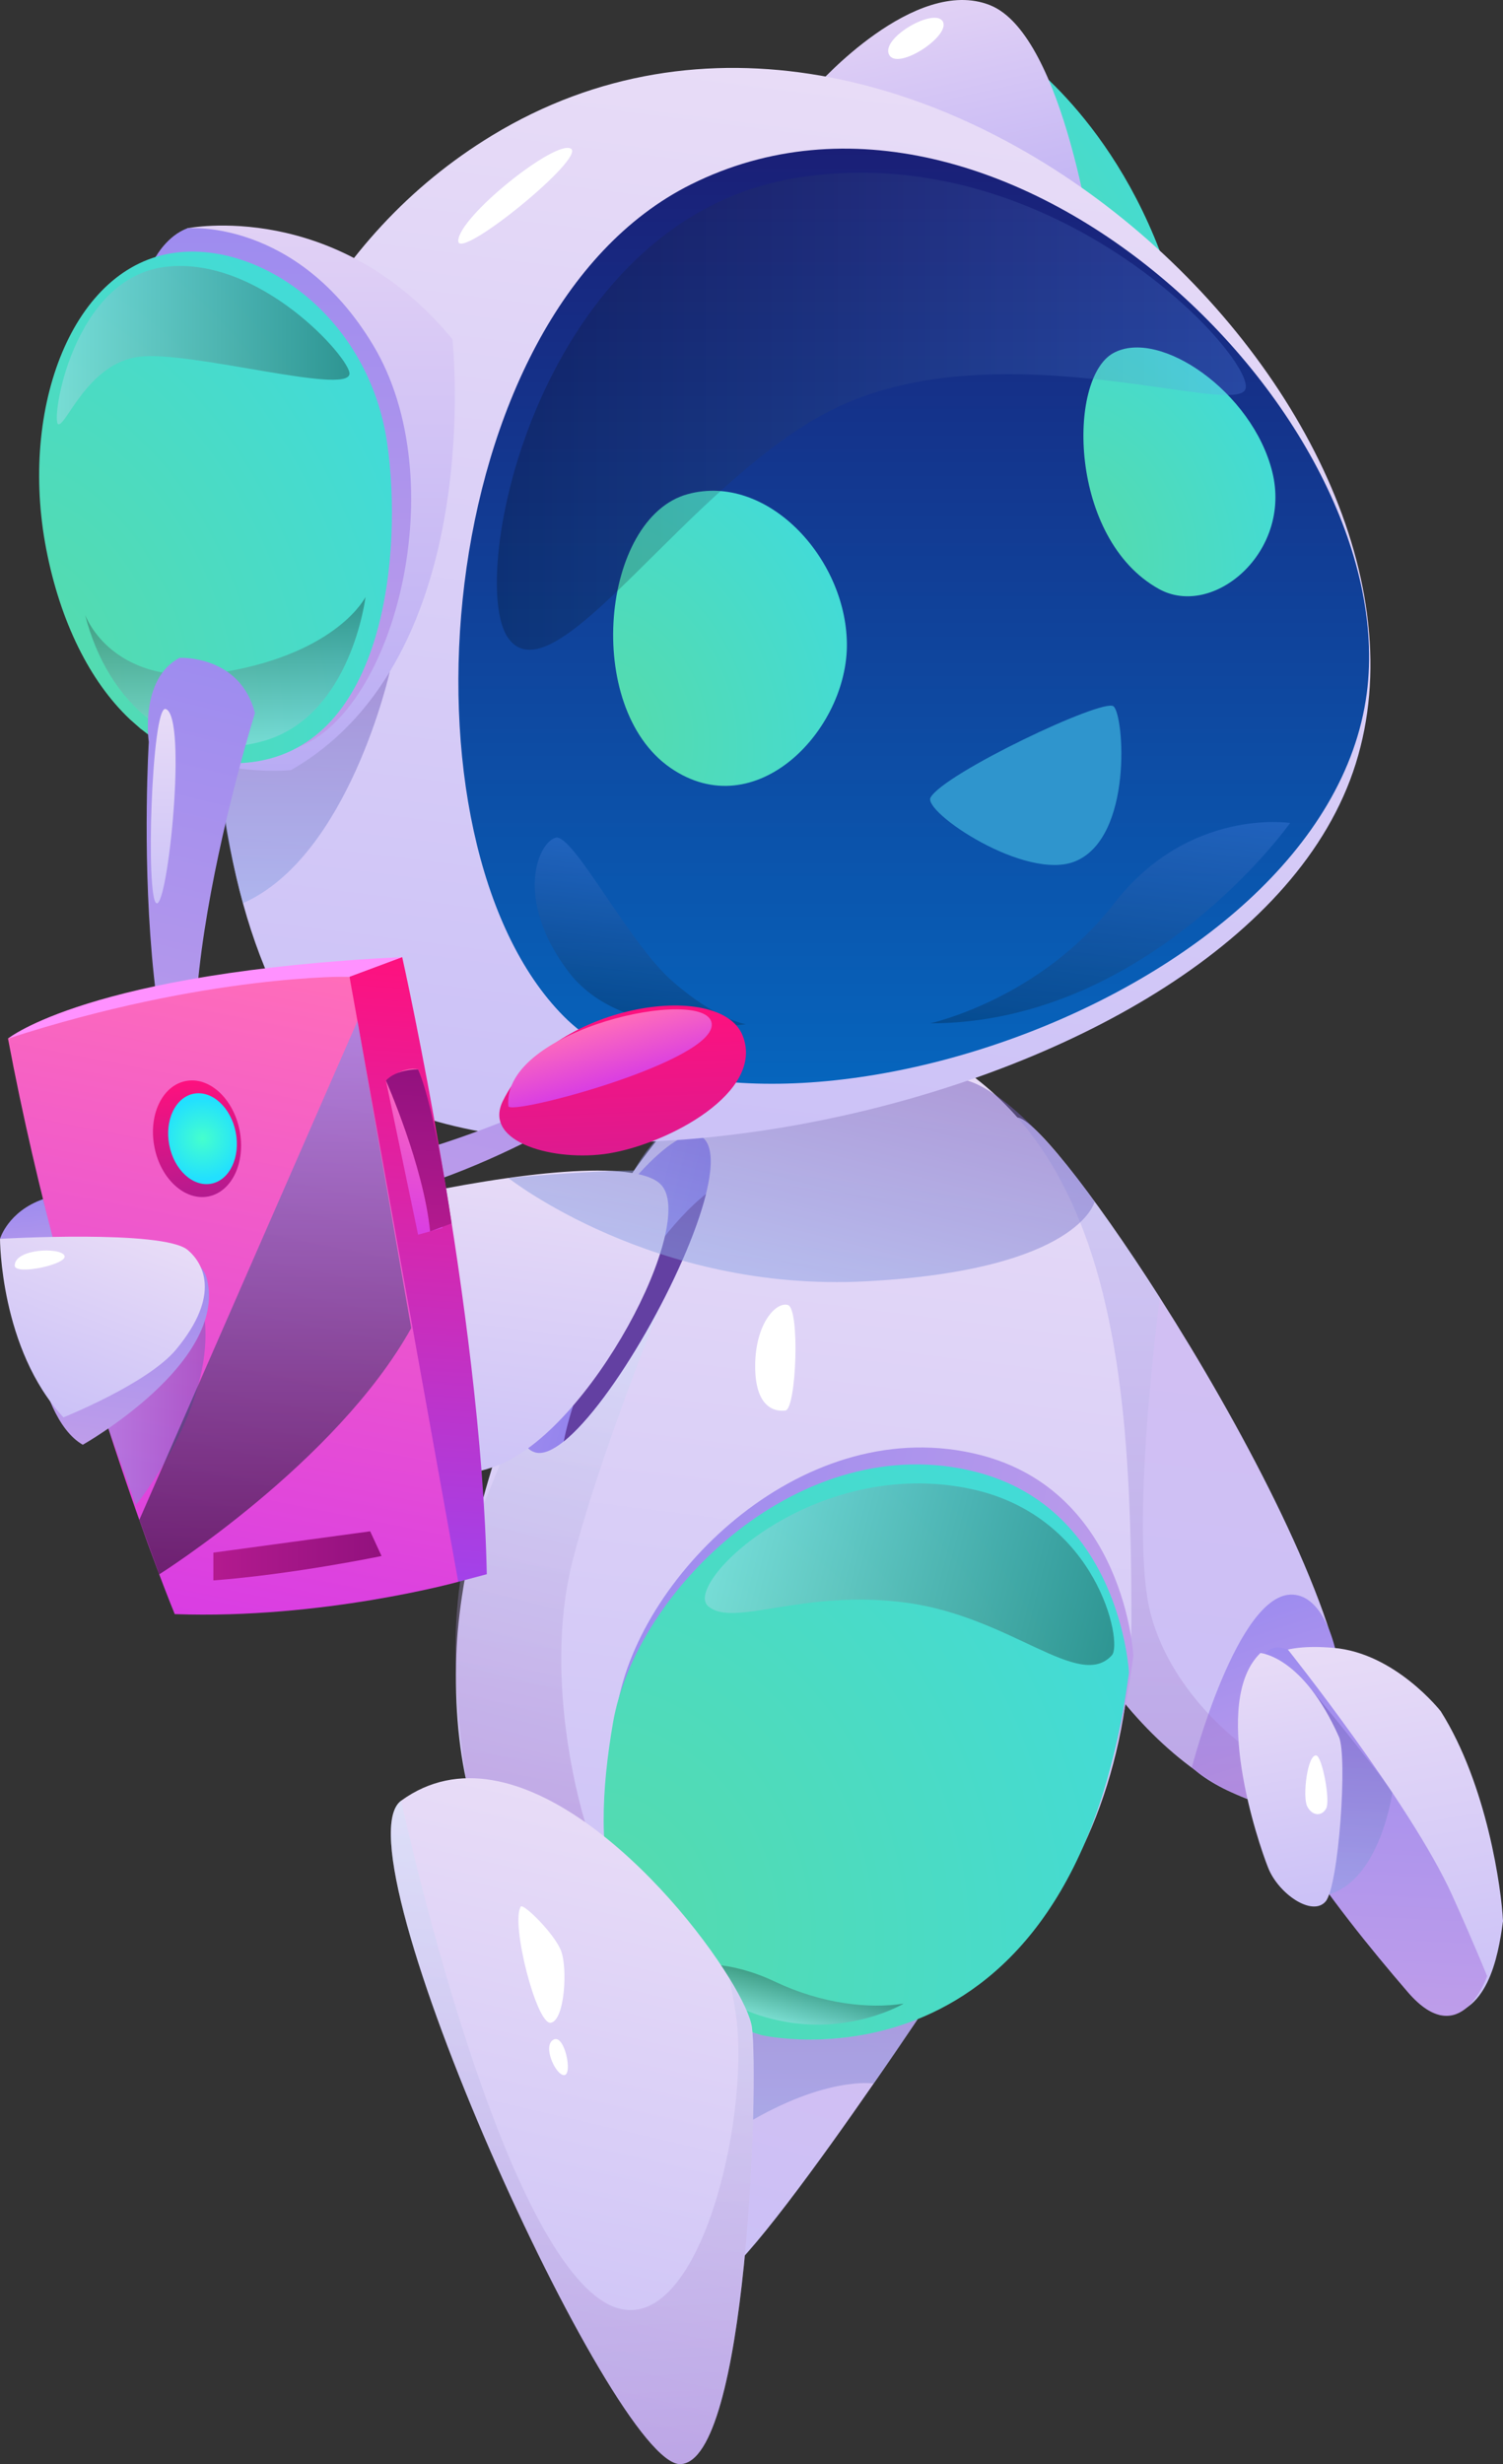 
<svg width="260" height="426" viewBox="0 0 260 426" fill="none" xmlns="http://www.w3.org/2000/svg">
<rect x="0" y="0" width="260" height="426" fill="#333333" stroke="none"/>
<path d="M160.91 345.838C160.91 345.838 156.754 352.136 151.146 360.199C142.075 373.288 129.273 391.044 124.402 394.104C122.056 395.578 120.693 390.151 119.956 381.797C118.191 362.098 119.8 326.093 119.8 326.093C119.8 326.093 150.141 332.57 160.91 345.838Z" fill="url(#paint0_linear_59_780)"/>
<path opacity="0.5" d="M160.91 345.837C160.91 345.837 156.754 352.136 151.146 360.199C151.146 360.199 142.924 358.881 129.027 367.19C123.754 370.362 121.14 375.99 119.956 381.775C118.191 362.075 119.8 326.071 119.8 326.071C119.8 326.071 150.141 332.57 160.91 345.837Z" fill="url(#paint1_linear_59_780)"/>
<path d="M218.197 311.799L218.107 311.777C209.327 309.387 198.356 300.81 189.956 288.302C171.769 261.299 152.487 204.836 175.634 193.266C177.913 192.127 188.906 205.93 200.635 224.334C214.465 245.999 229.39 274.052 232.473 291.586C235.534 308.962 228.34 314.524 218.197 311.799Z" fill="url(#paint2_linear_59_780)"/>
<path d="M206.178 305.523C206.178 305.523 214.087 275.125 223.672 275.683C233.257 276.241 234.664 304.16 228.386 309.766C222.108 315.395 209.686 309.029 206.178 305.523Z" fill="url(#paint3_linear_59_780)"/>
<path opacity="0.3" d="M218.197 311.799L218.107 311.777C209.327 309.387 198.356 300.81 189.956 288.302C171.769 261.299 152.487 204.836 175.634 193.266C177.913 192.127 188.906 205.93 200.635 224.334V224.357C200.635 224.357 195.228 264.806 199.094 279.19C202.981 293.596 215.895 302.374 215.895 302.374L218.197 311.799Z" fill="url(#paint4_linear_59_780)"/>
<path d="M78.937 286.001C77.686 322.653 93.772 342.643 129.498 351.243C164.531 359.663 195.632 327.322 195.721 280.038C195.766 249.863 193.844 222.569 182.963 203.138C182.941 203.115 182.941 203.115 182.941 203.115V203.071C176.797 192.082 167.771 183.617 154.633 178.546C144.266 174.548 133.922 178.033 124.381 185.984C99.514 206.734 79.92 257.747 78.937 286.001Z" fill="url(#paint5_linear_59_780)"/>
<path opacity="0.3" d="M114.303 225.607C114.303 225.607 103.668 251.739 99.065 269.786C93.591 291.206 101.21 315.015 101.21 315.015L80.834 308.56C80.834 308.56 75.337 279.167 82.42 262.929C88.341 249.327 90.173 242.671 90.173 242.671L114.303 225.607Z" fill="url(#paint6_linear_59_780)"/>
<path d="M196.057 286.248C196.057 286.248 194.649 257.949 169.559 251.539C139.486 243.855 110.753 271.908 106.798 294.914C102.844 317.919 104.341 340.79 132.515 348.92C132.515 348.92 186.003 361.316 196.057 286.248Z" fill="url(#paint7_linear_59_780)"/>
<path d="M195.297 289.173C195.297 289.173 193.889 260.875 168.799 254.464C138.726 246.781 109.993 274.834 106.039 297.839C102.084 320.845 103.581 343.716 131.755 351.846C131.755 351.846 185.265 364.22 195.297 289.173Z" fill="url(#paint8_radial_59_780)"/>
<path d="M92.654 251.114C93.95 251.449 95.626 250.712 97.525 249.193C105.97 242.426 118.773 219.89 122.124 206.421C123.42 201.195 123.308 197.331 120.94 196.281C117.097 194.561 105.479 206.019 96.654 224.044C91.559 234.542 87.091 249.685 92.654 251.114Z" fill="url(#paint9_linear_59_780)"/>
<path d="M97.525 249.194C105.971 242.426 118.773 219.89 122.125 206.422C116.874 210.509 109.613 219.711 103.602 231.995C100.988 237.334 98.553 243.878 97.525 249.194Z" fill="#6340A2"/>
<path opacity="0.72" d="M192.348 286.158C186.717 292.39 174.988 279.569 156.868 277.09C138.748 274.633 126.906 281.513 122.483 277.671C118.059 273.829 140.714 251.583 168.039 257.435C189.845 262.126 194.269 284.037 192.348 286.158Z" fill="url(#paint10_linear_59_780)" fill-opacity="0.44"/>
<path opacity="0.72" d="M156.309 346.396C156.309 346.396 147.036 351.98 134.681 349.3C122.348 346.62 119.801 339.673 119.801 339.673C119.801 339.673 125.811 338.691 134.011 342.577C142.21 346.463 150.343 347.334 156.309 346.396Z" fill="url(#paint11_linear_59_780)" fill-opacity="0.44"/>
<path d="M136.288 225.607C138.41 226.21 137.762 243.61 135.863 243.855C133.964 244.101 130.591 243.297 130.635 236.06C130.68 228.824 134.232 225.027 136.288 225.607Z" fill="white"/>
<path d="M117.678 425.999C106.082 426.29 57.8 319.706 69.395 311.308C89.124 296.991 116.091 325.647 126.123 341.929C128.424 345.682 129.854 348.764 130.078 350.529C131.262 359.887 129.296 425.709 117.678 425.999Z" fill="url(#paint12_linear_59_780)"/>
<path d="M114.303 204.768C120.805 211.313 102.104 247.429 85.861 253.437C69.618 259.445 34.541 252.074 28.955 249.774C23.369 247.473 21.269 228.734 26.52 221.52C31.748 214.328 105.433 195.812 114.303 204.768Z" fill="url(#paint13_linear_59_780)"/>
<path opacity="0.5" d="M87.939 203.652C87.939 203.652 113.03 223.486 149.851 221.52C186.671 219.555 189.352 207.762 189.352 207.762C189.352 207.762 177.198 189.893 167.345 186.811C163.457 185.605 122.928 178.391 109.679 202.356C101.01 202.423 87.939 203.652 87.939 203.652Z" fill="url(#paint14_linear_59_780)"/>
<path d="M176.193 9.424C176.193 9.424 194.917 21.999 203.206 51.124C211.517 80.249 167.748 45.295 167.748 45.295L176.193 9.424Z" fill="url(#paint15_radial_59_780)"/>
<path d="M189.374 44.915C189.374 44.915 184.28 6.074 171.255 0.892C158.229 -4.289 141.338 14.785 141.338 14.785L189.374 44.915Z" fill="url(#paint16_linear_59_780)"/>
<path d="M85.146 23.406C26.765 58.852 29.96 147.456 52.347 179.574C78.399 216.941 215.202 193.444 234.506 132.089C254.056 70.019 157.737 -20.684 85.146 23.406Z" fill="url(#paint17_linear_59_780)"/>
<path opacity="0.5" d="M67.429 116.12C67.429 116.12 60.324 148.104 42.026 156.144C42.026 156.144 37.691 140.465 37.691 130.705C37.691 120.944 67.429 116.12 67.429 116.12Z" fill="url(#paint18_linear_59_780)"/>
<path d="M119.511 31.894C74.402 54.386 67.498 145.446 97.504 175.688C127.51 205.93 229.28 173.946 236.43 119.873C242.775 71.651 173.491 4.958 119.511 31.894Z" fill="url(#paint19_linear_59_780)"/>
<path opacity="0.5" d="M129.027 177.073C129.027 177.073 107.668 180.445 98.239 167.871C88.811 155.274 93.168 145.558 96.139 144.821C99.111 144.084 108.718 162.979 116.314 169.635C123.911 176.291 129.027 177.073 129.027 177.073Z" fill="url(#paint20_linear_59_780)" fill-opacity="0.44"/>
<path d="M78.267 58.652C78.267 58.652 84.322 113.686 50.339 133.14C50.339 133.14 33.671 134.926 23.975 124.809C23.975 124.809 39.078 138.991 54.986 124.228C70.894 109.464 67.073 68.769 54.986 55.502C42.899 42.235 25.449 45.742 25.449 45.742L32.42 39.466C32.42 39.466 58.136 34.239 78.267 58.652Z" fill="url(#paint21_linear_59_780)"/>
<path d="M32.42 39.465C32.42 39.465 51.321 37.723 64.526 59.634C78.557 82.907 68.346 123.155 51.321 129.275C34.274 135.395 17.07 70.266 17.07 70.266L26.968 44.357C26.968 44.379 28.934 40.738 32.42 39.465Z" fill="url(#paint22_linear_59_780)"/>
<path d="M7.998 94.947C10.434 107.521 15.55 117.796 22.409 124.295L22.454 124.34L24.375 126.037H24.398C29.939 130.527 36.507 132.649 43.59 131.755C66.603 128.829 69.686 95.527 66.983 76.654C63.832 54.855 45.176 41.766 30.341 43.687C12.668 45.943 3.239 70.333 7.998 94.947Z" fill="url(#paint23_radial_59_780)"/>
<path opacity="0.72" d="M63.228 103.21C63.228 103.21 60.793 123.647 45.779 128.047C30.765 132.469 18.566 121.614 14.723 106.292C14.723 106.292 19.437 119.515 38.987 116.142C58.514 112.747 63.228 103.21 63.228 103.21Z" fill="url(#paint24_linear_59_780)" fill-opacity="0.44"/>
<path opacity="0.72" d="M60.458 64.615C60.279 68.412 32.731 60.505 23.973 61.689C15.215 62.85 11.483 73.594 10.098 73.348C8.713 73.102 12.422 47.975 28.709 46.121C44.975 44.245 60.592 61.979 60.458 64.615Z" fill="url(#paint25_linear_59_780)" fill-opacity="0.44"/>
<path d="M200.48 101.825C209.841 107.007 223.515 95.46 220.096 81.612C216.678 67.764 200.569 56.663 192.593 61.041C184.594 65.419 184.884 93.204 200.48 101.825Z" fill="url(#paint26_radial_59_780)"/>
<path d="M115.959 132.737C130.727 142.945 146.68 126.171 146.501 111.251C146.322 96.353 132.604 81.701 118.953 85.431C104.05 89.519 100.811 122.24 115.959 132.737Z" fill="url(#paint27_radial_59_780)"/>
<path d="M160.977 137.875C159.591 140.354 177.443 152.415 186 148.908C196.032 144.776 194.468 123.558 192.614 122.106C190.759 120.677 163.323 133.698 160.977 137.875Z" fill="#2F95CD"/>
<path opacity="0.5" d="M87.941 110.357C95.984 121.324 118.863 83.689 143.529 71.047C171.681 56.619 212.59 71.896 215.36 67.451C218.131 63.007 183.232 23.697 138.145 30.688C93.058 37.678 80.523 100.239 87.941 110.357Z" fill="url(#paint28_linear_59_780)" fill-opacity="0.44"/>
<path d="M25.739 128.27C25.739 128.27 24.109 117.393 31.057 113.73C31.057 113.73 41.491 113.172 44.105 123.267C44.105 123.267 23.505 189.201 40.352 199.765C56.014 209.593 97.325 189.402 97.325 189.402L100.654 192.104C100.654 192.104 65.621 214.015 43.457 207.225C21.271 200.435 25.739 128.27 25.739 128.27Z" fill="url(#paint29_linear_59_780)"/>
<path d="M86.979 190.362C83.449 197.576 96.095 200.904 105.3 199.408C115.622 197.733 132.357 188.821 128.469 179.038C124.604 169.233 95.224 173.454 86.979 190.362Z" fill="url(#paint30_linear_59_780)"/>
<path d="M87.941 191.233C88.097 192.975 124.002 183.46 123.108 176.916C122.192 170.349 86.757 177.809 87.941 191.233Z" fill="url(#paint31_linear_59_780)"/>
<path d="M0 214.171C0 214.171 1.385 209.436 7.462 207.314L11.171 220.783L0 214.171Z" fill="url(#paint32_linear_59_780)"/>
<path d="M1.385 179.552C1.385 179.552 20.421 167.916 60.458 168.854C60.458 168.854 77.148 229.717 79.271 273.472C79.271 273.472 55.811 279.971 30.229 279.056C30.229 279.078 11.618 233.983 1.385 179.552Z" fill="url(#paint33_linear_59_780)"/>
<path d="M60.457 168.853L69.573 165.458C69.573 165.458 83.291 226.612 84.207 272.154L79.269 273.471L60.457 168.853Z" fill="url(#paint34_linear_59_780)"/>
<path opacity="0.5" d="M18.656 246.692L23.505 260.182C23.505 260.182 36.888 243.877 35.435 228.354L18.656 246.692Z" fill="url(#paint35_linear_59_780)"/>
<path d="M1.385 179.552C1.385 179.552 15.371 168.116 69.574 165.458L60.458 168.853C60.458 168.853 35.815 168.384 1.385 179.552Z" fill="#FF91FF"/>
<path d="M4.49 221.564C4.49 221.564 5.607 244.793 14.321 249.774C14.321 249.774 39.3 235.703 35.815 221.185C33.357 210.955 4.49 221.564 4.49 221.564Z" fill="url(#paint36_linear_59_780)"/>
<path d="M0 214.172C0 214.172 7.67069e-05 233.246 10.97 245.039C10.97 245.039 25.56 239.21 30.475 233.291C38.362 223.776 35.1 218.304 32.464 216.093C28.196 212.542 0 214.172 0 214.172Z" fill="url(#paint37_linear_59_780)"/>
<path d="M66.76 186.811C66.76 186.811 69.53 184.354 72.323 184.845C72.323 184.845 77.685 199.944 76.523 212.296L72.323 213.457L66.76 186.811Z" fill="url(#paint38_linear_59_780)"/>
<path d="M66.76 186.811C66.76 186.811 73.284 201.53 74.401 212.898L78.11 211.514C78.11 211.514 75.384 192.037 72.323 184.868C72.345 184.868 68.614 184.778 66.76 186.811Z" fill="url(#paint39_linear_59_780)"/>
<path d="M41.444 195.409C42.539 200.926 40.126 206.041 36.06 206.845C31.994 207.649 27.793 203.83 26.721 198.335C25.626 192.819 28.039 187.704 32.105 186.9C36.172 186.073 40.35 189.893 41.444 195.409Z" fill="url(#paint40_linear_59_780)"/>
<path d="M40.774 195.723C41.623 200.011 39.746 204.009 36.574 204.634C33.401 205.26 30.139 202.289 29.29 198.001C28.441 193.712 30.318 189.714 33.49 189.089C36.663 188.464 39.925 191.434 40.774 195.723Z" fill="url(#paint41_radial_59_780)"/>
<path d="M36.91 273.226V268.424L64.034 264.738L66 269.004C65.978 269.027 50.718 272.176 36.91 273.226Z" fill="url(#paint42_linear_59_780)"/>
<path opacity="0.5" d="M61.844 176.492L24.107 262.751L27.548 272.176C27.548 272.176 58.157 252.923 71.138 229.605C71.116 229.605 63.207 184.131 61.844 176.492Z" fill="url(#paint43_linear_59_780)"/>
<path opacity="0.5" d="M160.91 176.917C160.91 176.917 179.857 172.785 192.748 156.167C205.64 139.55 223.179 142.275 223.179 142.275C223.179 142.275 198.714 176.894 160.91 176.917Z" fill="url(#paint44_linear_59_780)" fill-opacity="0.44"/>
<path d="M79.272 41.632C79.205 45.295 101.525 27.181 98.732 25.685C95.961 24.188 79.361 37.455 79.272 41.632Z" fill="white"/>
<path opacity="0.3" d="M119.801 299.939L119.221 298.844C119.332 299.023 119.533 299.403 119.801 299.939Z" fill="url(#paint45_linear_59_780)"/>
<path opacity="0.3" d="M117.678 425.999C106.082 426.29 57.8 319.706 69.395 311.308C69.395 311.308 83.806 378.202 101.39 395.512C118.951 412.821 130.323 367.459 127.218 347.714C126.905 345.726 126.548 343.783 126.123 341.929C128.424 345.682 129.854 348.764 130.078 350.529C131.262 359.887 129.296 425.709 117.678 425.999Z" fill="url(#paint46_linear_59_780)"/>
<path d="M90.084 329.623C88.319 332.504 92.81 350.059 95.268 349.702C97.703 349.345 98.239 340.098 97.01 337.15C95.782 334.157 90.487 328.975 90.084 329.623Z" fill="white"/>
<path d="M95.783 352.605C93.728 353.633 96.185 358.926 97.637 358.748C99.089 358.569 97.659 351.667 95.783 352.605Z" fill="white"/>
<path d="M153.785 9.425C155.17 12.328 164.465 6.253 163.102 3.729C161.694 1.205 152.377 6.521 153.785 9.425Z" fill="white"/>
<path d="M2.547 218.795C2.547 220.559 11.864 218.549 11.149 217.075C10.456 215.579 2.547 215.869 2.547 218.795Z" fill="white"/>
<path d="M28.665 122.574C26.23 121.77 25.136 155.698 27.101 156.167C29.067 156.636 32.44 123.825 28.665 122.574Z" fill="url(#paint47_linear_59_780)"/>
<path d="M249.231 295.851C249.231 295.851 241.367 285.778 230.665 284.885C219.963 283.991 216.276 287.141 214.6 294.69C212.925 302.261 229.324 328.729 249.053 348.339C257.185 348.629 259.151 338.579 260 332.124C259.732 326.585 257.252 308.56 249.231 295.851Z" fill="url(#paint48_linear_59_780)"/>
<path d="M222.8 285.197C222.8 285.197 244.114 311.955 251.197 327.634C255.017 336.077 257.252 341.639 257.252 341.639C257.252 341.639 252.694 355.017 243.556 344.431C230.619 329.444 213.148 306.796 215.583 295.382C217.661 285.733 219.247 283.857 222.8 285.197Z" fill="url(#paint49_linear_59_780)"/>
<path opacity="0.5" d="M240.853 309.945C240.853 309.945 238.776 324.865 229.928 327.501L226.822 292.077C226.822 292.055 237.971 305.5 240.853 309.945Z" fill="url(#paint50_linear_59_780)"/>
<path d="M231.623 300.274C233.12 303.624 231.601 326.116 229.3 328.751C226.976 331.409 221.145 327.389 219.38 322.922C217.592 318.477 209.393 294.131 218.039 285.778C218.039 285.8 225.367 286.269 231.623 300.274Z" fill="url(#paint51_linear_59_780)"/>
<path d="M227.693 303.49C228.698 303.624 230.172 311.24 229.413 312.648C228.653 314.055 227.001 313.988 226.129 312.29C225.28 310.593 226.174 303.289 227.693 303.49Z" fill="white"/>
<defs>
<linearGradient id="paint0_linear_59_780" x1="123.496" y1="394.329" x2="141.454" y2="332.112" gradientUnits="userSpaceOnUse">
<stop stop-color="#CBC1F7"/>
<stop offset="1" stop-color="#D4BEF1"/>
</linearGradient>
<linearGradient id="paint1_linear_59_780" x1="140.022" y1="381.777" x2="140.022" y2="326.079" gradientUnits="userSpaceOnUse">
<stop stop-color="#8DA4E5"/>
<stop offset="1" stop-color="#755CBB"/>
</linearGradient>
<linearGradient id="paint2_linear_59_780" x1="192.582" y1="308.774" x2="206.612" y2="197.034" gradientUnits="userSpaceOnUse">
<stop stop-color="#CBC1F7"/>
<stop offset="1" stop-color="#D4BEF1"/>
</linearGradient>
<linearGradient id="paint3_linear_59_780" x1="224.034" y1="311.925" x2="213.225" y2="278.757" gradientUnits="userSpaceOnUse">
<stop stop-color="#BE9DEA"/>
<stop offset="1" stop-color="#9E8CEF"/>
</linearGradient>
<linearGradient id="paint4_linear_59_780" x1="191.593" y1="311.792" x2="191.593" y2="193.188" gradientUnits="userSpaceOnUse">
<stop stop-color="#9D68C2"/>
<stop offset="1" stop-color="#CCEDFF"/>
</linearGradient>
<linearGradient id="paint5_linear_59_780" x1="128.963" y1="351.489" x2="150.848" y2="177.344" gradientUnits="userSpaceOnUse">
<stop stop-color="#CBC1F7"/>
<stop offset="1" stop-color="#E8DCF7"/>
</linearGradient>
<linearGradient id="paint6_linear_59_780" x1="85.934" y1="311.109" x2="108.162" y2="224.029" gradientUnits="userSpaceOnUse">
<stop stop-color="#9D68C2"/>
<stop offset="1" stop-color="#CCEDFF"/>
</linearGradient>
<linearGradient id="paint7_linear_59_780" x1="190.876" y1="310.404" x2="108.109" y2="289.264" gradientUnits="userSpaceOnUse">
<stop stop-color="#BE9DEA"/>
<stop offset="1" stop-color="#9E8CEF"/>
</linearGradient>
<radialGradient id="paint8_radial_59_780" cx="0" cy="0" r="1" gradientUnits="userSpaceOnUse" gradientTransform="translate(104.426 331.673) rotate(-16.546) scale(98.01 112.852)">
<stop stop-color="#55DBAC"/>
<stop offset="1" stop-color="#43DBD6"/>
</radialGradient>
<linearGradient id="paint9_linear_59_780" x1="117.053" y1="226.299" x2="95.743" y2="220.856" gradientUnits="userSpaceOnUse">
<stop stop-color="#8879EA"/>
<stop offset="1" stop-color="#9E8CEF"/>
</linearGradient>
<linearGradient id="paint10_linear_59_780" x1="193.997" y1="280.229" x2="125.321" y2="262.687" gradientUnits="userSpaceOnUse">
<stop/>
<stop offset="1" stop-color="#D4E2FF"/>
</linearGradient>
<linearGradient id="paint11_linear_59_780" x1="136.341" y1="349.737" x2="138.365" y2="341.809" gradientUnits="userSpaceOnUse">
<stop stop-color="#D4E2FF"/>
<stop offset="1"/>
</linearGradient>
<linearGradient id="paint12_linear_59_780" x1="83.947" y1="418.283" x2="108.254" y2="313.044" gradientUnits="userSpaceOnUse">
<stop stop-color="#CBC1F7"/>
<stop offset="1" stop-color="#E8DCF7"/>
</linearGradient>
<linearGradient id="paint13_linear_59_780" x1="65.127" y1="256.193" x2="72.418" y2="198.123" gradientUnits="userSpaceOnUse">
<stop stop-color="#CBC1F7"/>
<stop offset="1" stop-color="#E8DCF7"/>
</linearGradient>
<linearGradient id="paint14_linear_59_780" x1="134.457" y1="222.156" x2="144.94" y2="181.087" gradientUnits="userSpaceOnUse">
<stop stop-color="#8DA4E5"/>
<stop offset="1" stop-color="#755CBB"/>
</linearGradient>
<radialGradient id="paint15_radial_59_780" cx="0" cy="0" r="1" gradientUnits="userSpaceOnUse" gradientTransform="translate(167.748 51.494) rotate(-21.618) scale(40.601 58.652)">
<stop stop-color="#55DBAC"/>
<stop offset="1" stop-color="#43DBD6"/>
</radialGradient>
<linearGradient id="paint16_linear_59_780" x1="169.97" y1="49.257" x2="159.201" y2="1.213" gradientUnits="userSpaceOnUse">
<stop stop-color="#B9ACF4"/>
<stop offset="1" stop-color="#E1D1F5"/>
</linearGradient>
<linearGradient id="paint17_linear_59_780" x1="126.388" y1="201.223" x2="149.899" y2="13.966" gradientUnits="userSpaceOnUse">
<stop stop-color="#CBC1F7"/>
<stop offset="1" stop-color="#E8DCF7"/>
</linearGradient>
<linearGradient id="paint18_linear_59_780" x1="52.551" y1="156.162" x2="52.551" y2="116.128" gradientUnits="userSpaceOnUse">
<stop stop-color="#8DA4E5"/>
<stop offset="1" stop-color="#755CBB"/>
</linearGradient>
<linearGradient id="paint19_linear_59_780" x1="158.052" y1="187.355" x2="158.052" y2="25.69" gradientUnits="userSpaceOnUse">
<stop stop-color="#0665BD"/>
<stop offset="1" stop-color="#1A1F77"/>
</linearGradient>
<linearGradient id="paint20_linear_59_780" x1="109.31" y1="176.201" x2="112.993" y2="146.868" gradientUnits="userSpaceOnUse">
<stop/>
<stop offset="1" stop-color="#6A9BFF"/>
</linearGradient>
<linearGradient id="paint21_linear_59_780" x1="51.322" y1="133.278" x2="51.322" y2="38.998" gradientUnits="userSpaceOnUse">
<stop stop-color="#B9ACF4"/>
<stop offset="1" stop-color="#E1D1F5"/>
</linearGradient>
<linearGradient id="paint22_linear_59_780" x1="44.097" y1="129.697" x2="44.097" y2="39.436" gradientUnits="userSpaceOnUse">
<stop stop-color="#BE9DEA"/>
<stop offset="1" stop-color="#9E8CEF"/>
</linearGradient>
<radialGradient id="paint23_radial_59_780" cx="0" cy="0" r="1" gradientUnits="userSpaceOnUse" gradientTransform="translate(6.771 113.334) rotate(-21.48) scale(67.807 97.451)">
<stop stop-color="#55DBAC"/>
<stop offset="1" stop-color="#43DBD6"/>
</radialGradient>
<linearGradient id="paint24_linear_59_780" x1="38.975" y1="129.048" x2="38.975" y2="103.209" gradientUnits="userSpaceOnUse">
<stop stop-color="#D4E2FF"/>
<stop offset="1"/>
</linearGradient>
<linearGradient id="paint25_linear_59_780" x1="60.462" y1="59.648" x2="9.819" y2="59.648" gradientUnits="userSpaceOnUse">
<stop/>
<stop offset="1" stop-color="#D4E2FF"/>
</linearGradient>
<radialGradient id="paint26_radial_59_780" cx="0" cy="0" r="1" gradientUnits="userSpaceOnUse" gradientTransform="translate(187.418 94.033) rotate(-19.372) scale(36.402 48.045)">
<stop stop-color="#55DBAC"/>
<stop offset="1" stop-color="#43DBD6"/>
</radialGradient>
<radialGradient id="paint27_radial_59_780" cx="0" cy="0" r="1" gradientUnits="userSpaceOnUse" gradientTransform="translate(106.066 125.125) rotate(-18.91) scale(44.192 57.147)">
<stop stop-color="#55DBAC"/>
<stop offset="1" stop-color="#43DBD6"/>
</radialGradient>
<linearGradient id="paint28_linear_59_780" x1="85.948" y1="71.1" x2="215.522" y2="71.1" gradientUnits="userSpaceOnUse">
<stop/>
<stop offset="1" stop-color="#6A9BFF"/>
</linearGradient>
<linearGradient id="paint29_linear_59_780" x1="50.7" y1="209.034" x2="71.423" y2="122.973" gradientUnits="userSpaceOnUse">
<stop stop-color="#BE9DEA"/>
<stop offset="1" stop-color="#9E8CEF"/>
</linearGradient>
<linearGradient id="paint30_linear_59_780" x1="108.176" y1="199.498" x2="107.196" y2="174.187" gradientUnits="userSpaceOnUse">
<stop stop-color="#DD1A8F"/>
<stop offset="1" stop-color="#FE117E"/>
</linearGradient>
<linearGradient id="paint31_linear_59_780" x1="106.413" y1="187.259" x2="103.547" y2="176.893" gradientUnits="userSpaceOnUse">
<stop stop-color="#D93DE3"/>
<stop offset="1" stop-color="#FF6DBA"/>
</linearGradient>
<linearGradient id="paint32_linear_59_780" x1="5.966" y1="221.307" x2="4.571" y2="207.609" gradientUnits="userSpaceOnUse">
<stop stop-color="#BE9DEA"/>
<stop offset="1" stop-color="#9E8CEF"/>
</linearGradient>
<linearGradient id="paint33_linear_59_780" x1="29.887" y1="279.002" x2="52.128" y2="167.198" gradientUnits="userSpaceOnUse">
<stop stop-color="#D93DE3"/>
<stop offset="1" stop-color="#FF6DBA"/>
</linearGradient>
<linearGradient id="paint34_linear_59_780" x1="68.629" y1="272.728" x2="76.206" y2="165.936" gradientUnits="userSpaceOnUse">
<stop stop-color="#A242EA"/>
<stop offset="1" stop-color="#FE117E"/>
</linearGradient>
<linearGradient id="paint35_linear_59_780" x1="18.665" y1="244.26" x2="35.54" y2="244.26" gradientUnits="userSpaceOnUse">
<stop stop-color="#8DA4E5"/>
<stop offset="1" stop-color="#755CBB"/>
</linearGradient>
<linearGradient id="paint36_linear_59_780" x1="16.661" y1="250.087" x2="21.339" y2="215.765" gradientUnits="userSpaceOnUse">
<stop stop-color="#BE9DEA"/>
<stop offset="1" stop-color="#9E8CEF"/>
</linearGradient>
<linearGradient id="paint37_linear_59_780" x1="8.335" y1="244.039" x2="20.68" y2="211.425" gradientUnits="userSpaceOnUse">
<stop stop-color="#CBC1F7"/>
<stop offset="1" stop-color="#E8DCF7"/>
</linearGradient>
<linearGradient id="paint38_linear_59_780" x1="69.013" y1="212.817" x2="74.488" y2="185.291" gradientUnits="userSpaceOnUse">
<stop stop-color="#D93DE3"/>
<stop offset="1" stop-color="#FF6DBA"/>
</linearGradient>
<linearGradient id="paint39_linear_59_780" x1="71.486" y1="212.698" x2="73.455" y2="184.942" gradientUnits="userSpaceOnUse">
<stop stop-color="#B31A8F"/>
<stop offset="1" stop-color="#92117E"/>
</linearGradient>
<linearGradient id="paint40_linear_59_780" x1="35.348" y1="206.947" x2="32.816" y2="186.783" gradientUnits="userSpaceOnUse">
<stop stop-color="#B31A8F"/>
<stop offset="1" stop-color="#FE117E"/>
</linearGradient>
<radialGradient id="paint41_radial_59_780" cx="0" cy="0" r="1" gradientUnits="userSpaceOnUse" gradientTransform="translate(35.031 196.865) rotate(-11.218) scale(6.962 6.959)">
<stop stop-color="#45FFCD"/>
<stop offset="1" stop-color="#22E0FF"/>
</radialGradient>
<linearGradient id="paint42_linear_59_780" x1="36.912" y1="268.989" x2="65.988" y2="268.989" gradientUnits="userSpaceOnUse">
<stop stop-color="#B31A8F"/>
<stop offset="1" stop-color="#92117E"/>
</linearGradient>
<linearGradient id="paint43_linear_59_780" x1="47.61" y1="272.166" x2="47.61" y2="176.488" gradientUnits="userSpaceOnUse">
<stop/>
<stop offset="1" stop-color="#6A9BFF"/>
</linearGradient>
<linearGradient id="paint44_linear_59_780" x1="189.424" y1="180.486" x2="194.672" y2="138.686" gradientUnits="userSpaceOnUse">
<stop/>
<stop offset="1" stop-color="#6A9BFF"/>
</linearGradient>
<linearGradient id="paint45_linear_59_780" x1="119.516" y1="299.934" x2="119.516" y2="298.848" gradientUnits="userSpaceOnUse">
<stop stop-color="#9D68C2"/>
<stop offset="1" stop-color="#CCEDFF"/>
</linearGradient>
<linearGradient id="paint46_linear_59_780" x1="103.885" y1="426.752" x2="97.561" y2="309.784" gradientUnits="userSpaceOnUse">
<stop stop-color="#9D68C2"/>
<stop offset="1" stop-color="#CCEDFF"/>
</linearGradient>
<linearGradient id="paint47_linear_59_780" x1="28.233" y1="156.167" x2="28.233" y2="122.559" gradientUnits="userSpaceOnUse">
<stop stop-color="#CBC1F7"/>
<stop offset="1" stop-color="#E8DCF7"/>
</linearGradient>
<linearGradient id="paint48_linear_59_780" x1="243.579" y1="349.518" x2="232.074" y2="283.564" gradientUnits="userSpaceOnUse">
<stop stop-color="#CBC1F7"/>
<stop offset="1" stop-color="#E8DCF7"/>
</linearGradient>
<linearGradient id="paint49_linear_59_780" x1="234.797" y1="347.7" x2="238.127" y2="285.732" gradientUnits="userSpaceOnUse">
<stop stop-color="#BE9DEA"/>
<stop offset="1" stop-color="#9E8CEF"/>
</linearGradient>
<linearGradient id="paint50_linear_59_780" x1="232.412" y1="327.624" x2="234.302" y2="292.46" gradientUnits="userSpaceOnUse">
<stop stop-color="#8DA4E5"/>
<stop offset="1" stop-color="#755CBB"/>
</linearGradient>
<linearGradient id="paint51_linear_59_780" x1="227.881" y1="329.562" x2="220.183" y2="285.433" gradientUnits="userSpaceOnUse">
<stop stop-color="#CBC1F7"/>
<stop offset="1" stop-color="#E8DCF7"/>
</linearGradient>
</defs>
</svg>
